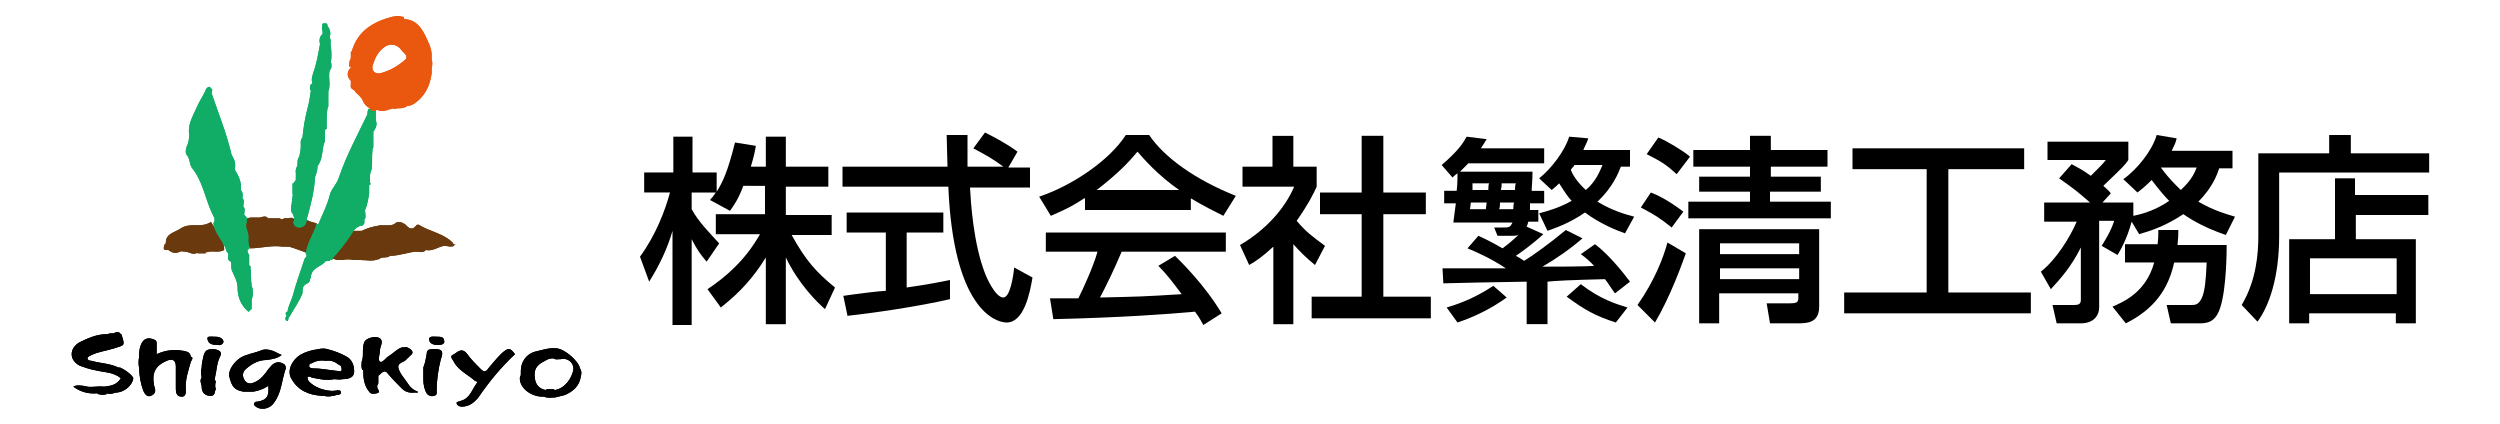 <?xml version="1.0" encoding="utf-8"?>
<!-- Generator: Adobe Illustrator 27.1.1, SVG Export Plug-In . SVG Version: 6.00 Build 0)  -->
<svg version="1.1" id="_レイヤー_1" xmlns="http://www.w3.org/2000/svg" xmlns:xlink="http://www.w3.org/1999/xlink" x="0px"
	 y="0px" viewBox="0 0 300 50.9" style="enable-background:new 0 0 300 50.9;" xml:space="preserve">
<style type="text/css">
	.st0{fill:#6A3A0E;}
	.st1{fill:#11AD67;}
	.st2{fill:#EA570F;}
</style>
<g>
	<g>
		<path class="st0" d="M39.9,30.9L39.9,30.9L39.9,30.9z"/>
		<path class="st0" d="M36.4,26.7c-0.6,0.5-0.8,0.5-1.1-0.2v-0.2h-0.1l0,0l0,0c0,0,0,0,0.1,0c-0.3-0.3-0.6-0.1-0.8-0.1l0,0h-0.1
			c-0.3-0.1-0.5,0.2-0.7,0.1l-0.1-0.1h-0.3h-0.1c-0.3,0-0.7,0-1.1,0l0,0v-0.1c-0.3-0.2-0.5-0.1-0.9,0c-0.1,0-0.2,0-0.3,0
			c0,0,0,0-0.1,0h-0.3h-0.1c-0.2,0-0.5,0-0.7,0.1s-0.2,0.4-0.2,0.5c-0.1,0.2-0.1,0.4,0,0.6c0,0,0,0.1,0,0.2c0,0.3,0.1,0.5,0.2,0.8
			c0,0,0,0,0,0.1l0,0v0.8l0,0l0,0l0,0l0,0c0.1,0.2,0.2,0.4,0.3,0.6c1.3,0,2.6-0.4,3.9-0.2l0,0l0,0h0.8l0,0l0,0
			c0.7,0.2,1.4,0.5,2,0.7c0.1,0,0.1,0,0.1,0c0.3-1.2,1.2-2.2,1.2-3.5c-0.4-0.1-0.8-0.2-1.2-0.4C36.7,26.5,36.6,26.6,36.4,26.7z"/>
		<path class="st0" d="M25,26.8c-1,0.5-2.2-0.1-3.3,0.6c-0.7,0.5-1.8,0.6-1.8,1.7c0,0.1-0.1,0.1,0,0.2l0,0h-0.1l-0.1,0.1v0.1
			c-0.2,0.6,0.2,0.5,0.5,0.5l0,0c0.4,0.3,0.8,0.5,1.4,0.2c0.2-0.1,0.4,0,0.6,0c0.5,0,1,0.5,1.5,0.1l0,0c0,0,0,0,0,0.1
			c0.3,0,0.7,0,1,0c0,0,0,0-0.1-0.1c0,0,0,0,0.1,0c0.7-0.3,1.5,0.1,2.2-0.3c0-1.4-1-2.3-1.6-3.4C25.3,26.7,25.2,26.7,25,26.8z"/>
		<path class="st0" d="M54.4,29.3L54.4,29.3c0,0,0-0.1-0.1-0.2c-1.1-1.1-2.7-1.3-4-2.1c-0.1-0.1-0.3,0-0.3,0c-0.6,0.8-1,0.3-1.4-0.1
			c-0.5-0.3-0.9-0.4-1.3,0l0,0l0,0c-0.6,0.3-1.4,0-2,0.2l0,0c-0.6,0.1-1.3,0.3-1.9,0.6h-0.9c0,0-0.1,0-0.2,0c-1.1,0.8-1.7,2-2.5,3
			l0,0l0,0l-0.2,0.2l0,0l0,0c0,0,0,0.1,0.1,0.1c0.2,0,0.5,0.1,0.7,0.2c0.1,0,0.1,0,0.2,0h0.5c0.4-0.1,0.9-0.1,1.4,0h0.7l0,0
			c0.8,0,1.5,0.2,2.2-0.1h0.1c0,0,0.1,0,0.1-0.1l0.1-0.1L45.6,31c0.4-0.2,0.9,0,1.2-0.3c-0.1,0-0.2,0-0.2,0c0.1,0,0.1,0,0.2,0
			c1.1,0,2-0.4,3.1-0.5c0,0,0.1,0,0.1-0.1l-0.1,0.1c0.4,0,0.9,0.2,1.2-0.2H51h0.1c0.8,0.2,1.5-0.4,2.2-0.5c0.4,0,0.8,0.2,1.2,0v-0.1
			l0,0h0.2L54.4,29.3C54.5,29.4,54.5,29.3,54.4,29.3z"/>
	</g>
	<g>
		<path class="st0" d="M39.9,30.9L39.9,30.9L39.9,30.9z"/>
		<path class="st0" d="M36.4,26.7c-0.6,0.5-0.8,0.5-1.1-0.2v-0.2h-0.1l0,0l0,0c0,0,0,0,0.1,0c-0.3-0.3-0.6-0.1-0.8-0.1l0,0h-0.1
			c-0.3-0.1-0.5,0.2-0.7,0.1l-0.1-0.1h-0.3h-0.1c-0.3,0-0.7,0-1.1,0l0,0v-0.1c-0.3-0.2-0.5-0.1-0.9,0c-0.1,0-0.2,0-0.3,0
			c0,0,0,0-0.1,0h-0.3h-0.1c-0.2,0-0.5,0-0.7,0.1s-0.2,0.4-0.2,0.5c-0.1,0.2-0.1,0.4,0,0.6c0,0,0,0.1,0,0.2c0,0.3,0.1,0.5,0.2,0.8
			c0,0,0,0,0,0.1l0,0v0.8l0,0l0,0l0,0l0,0c0.1,0.2,0.2,0.4,0.3,0.6c1.3,0,2.6-0.4,3.9-0.2l0,0l0,0h0.8l0,0l0,0
			c0.7,0.2,1.4,0.5,2,0.7c0.1,0,0.1,0,0.1,0c0.3-1.2,1.2-2.2,1.2-3.5c-0.4-0.1-0.8-0.2-1.2-0.4C36.7,26.5,36.6,26.6,36.4,26.7z"/>
		<path class="st0" d="M25,26.8c-1,0.5-2.2-0.1-3.3,0.6c-0.7,0.5-1.8,0.6-1.8,1.7c0,0.1-0.1,0.1,0,0.2l0,0h-0.1l-0.1,0.1v0.1
			c-0.2,0.6,0.2,0.5,0.5,0.5l0,0c0.4,0.3,0.8,0.5,1.4,0.2c0.2-0.1,0.4,0,0.6,0c0.5,0,1,0.5,1.5,0.1l0,0c0,0,0,0,0,0.1
			c0.3,0,0.7,0,1,0c0,0,0,0-0.1-0.1c0,0,0,0,0.1,0c0.7-0.3,1.5,0.1,2.2-0.3c0-1.4-1-2.3-1.6-3.4C25.3,26.7,25.2,26.7,25,26.8z"/>
		<path class="st0" d="M54.4,29.3L54.4,29.3c0,0,0-0.1-0.1-0.2c-1.1-1.1-2.7-1.3-4-2.1c-0.1-0.1-0.3,0-0.3,0c-0.6,0.8-1,0.3-1.4-0.1
			c-0.5-0.3-0.9-0.4-1.3,0l0,0l0,0c-0.6,0.3-1.4,0-2,0.2l0,0c-0.6,0.1-1.3,0.3-1.9,0.6h-0.9c0,0-0.1,0-0.2,0c-1.1,0.8-1.7,2-2.5,3
			l0,0l0,0l-0.2,0.2l0,0l0,0c0,0,0,0.1,0.1,0.1c0.2,0,0.5,0.1,0.7,0.2c0.1,0,0.1,0,0.2,0h0.5c0.4-0.1,0.9-0.1,1.4,0h0.7l0,0
			c0.8,0,1.5,0.2,2.2-0.1h0.1c0,0,0.1,0,0.1-0.1l0.1-0.1L45.6,31c0.4-0.2,0.9,0,1.2-0.3c-0.1,0-0.2,0-0.2,0c0.1,0,0.1,0,0.2,0
			c1.1,0,2-0.4,3.1-0.5c0,0,0.1,0,0.1-0.1l-0.1,0.1c0.4,0,0.9,0.2,1.2-0.2H51h0.1c0.8,0.2,1.5-0.4,2.2-0.5c0.4,0,0.8,0.2,1.2,0v-0.1
			l0,0h0.2L54.4,29.3C54.5,29.4,54.5,29.3,54.4,29.3z"/>
	</g>
</g>
<g>
	<g>
		<path d="M14.4,44.1c0,0-0.1,0-0.2,0c-1-0.5-2.2-0.5-3.2-0.8c-0.3,0-0.5-0.1-0.5-0.3s0.3-0.3,0.5-0.4c0.8-0.4,1.8-0.5,2.7-0.8
			c1.3-0.4,1.3-0.3,0.9-1.6c0-0.1-0.1-0.1-0.2-0.2c-0.2-0.3-0.5-0.1-0.8,0c-0.1,0-0.2,0-0.3,0l0,0l0,0c-0.2,0-0.3,0.1-0.5,0.1
			c-1.2,0-2.3,0.5-3.3,1c-0.5,0.3-0.9,0.8-0.9,1.4c0,0.6,0.4,1.1,1,1.4c0.6,0.2,1.1,0.4,1.7,0.5c1.1,0.3,2.3,0.2,3.2,1
			c-0.5,0.8-1.2,0.9-2,1c-0.7-0.1-1.4,0.1-2,0c-0.8-0.2-1.4-0.2-1.7,0c0.8,0.6,1.8,0.9,2.8,0.8h0.1h-0.1c0,0,0.1,0,0.2,0.1
			c0.3,0.1,0.7,0.1,1,0v-0.1h-0.1c0,0,0,0,0.1,0c0.5,0.2,0.9-0.1,1.3-0.1c0.9-0.1,1.8-0.9,1.9-1.7C16,45.2,15.3,44.5,14.4,44.1z"/>
		<path d="M33.9,43.6c-0.8-0.4-1.3,0.2-1.7,0.7c-0.4,0.6-0.9,1.2-1.5,1.5c-0.4,0.2-0.9,0.4-1.3-0.1c-0.4-0.6-0.3-1.1,0.2-1.5
			c0.7-0.6,1.5-1,2.4-1c0.7-0.1,1.3-0.2,1.8-0.6c-0.5-0.2-0.9-0.5-1.4-0.6l0,0c-0.4-0.1-0.8-0.1-1.2,0.1c-0.8,0.3-1.6,0.4-2.3,0.8
			c-0.8,0.5-1.5,1.5-1.4,2.2c0.3,1.4,0.7,1.7,1.7,1.9c0.1,0,0.2,0,0.4,0c0.2,0,0.3,0,0.5,0c0.1,0,0.2,0,0.3,0
			c0.6-0.1,1.2-0.3,1.8-0.7c0.1,1.3-0.2,1.7-1.3,1.9c-0.2,0-0.3,0-0.4,0.2s0.1,0.3,0.2,0.4c0.5,0.4,1.6,0.4,2.2-0.5
			c0.9-1.2,0.9-2.7,1.4-4.1C34.3,43.9,34.2,43.7,33.9,43.6z"/>
		<path d="M49.9,46.9c-0.7-0.3-1-1-1.4-1.5c-0.3-0.4-0.6-0.8-0.7-1.3c-0.1-0.6,0.7-0.6,1-1c0-0.1,0.2-0.1,0.2-0.2
			c0.2-0.2,0.5-0.4,0.5-0.6c0-0.3-0.4-0.5-0.6-0.6c-0.2-0.1-0.5,0-0.7,0c-0.6,0.2-1,0.7-1.5,1c-0.4,0.2-0.8,0.9-1.1,0.7s0-0.9,0-1.4
			c0-0.4,0.4-0.9,0.1-1.3c-0.4-0.5-1.8-0.2-2,0.4c-0.3,0.8,0,1.6-0.3,2.3l0,0c0,0.3-0.1,0.7,0.1,1h0.1c0,0.1,0,0.3,0,0.4
			c0,0.8,0.2,1.6,0.7,2.2c0.2,0.3,0.5,0.3,0.9,0.2c0.5-0.1,0.2-0.4,0.1-0.6c-0.1-0.3,0-0.4,0.1-0.6l0,0v-0.8v-0.1
			c0.4-0.3,0.7-0.9,1.2-0.2c0.5,0.6,1.1,1.2,1.6,1.7c0.4,0.4,0.9,0.6,1.6,0.5c0.1,0,0.3,0.1,0.4-0.1C50.2,47.1,50,46.9,49.9,46.9z"
			/>
		<path d="M60.2,42.4c-0.6,0.6-1.1,1.2-1.6,1.8c-0.3,0.5-0.6,0.4-0.9,0.1c-0.6-0.6-1.2-1.2-1.7-1.9c-0.7-0.8-1.2,0-1.7,0.2
			c-0.4,0.2,0.1,0.6,0.2,0.9c0.6,1,1.7,1.5,2.5,2.2c0.1,0.1,0.4,0,0.2,0.3c-0.6,0.8-0.8,1.8-1.9,2.1c-0.2,0.1-0.6,0.1-0.5,0.3
			c0,0.2,0.3,0.4,0.6,0.4c0.9,0,1.5-0.5,2-1.1c1.3-1.9,2.7-3.6,4.4-5.2C61.2,41.7,61,41.7,60.2,42.4z"/>
		<path d="M62,42.5L62,42.5L62,42.5z"/>
		<path d="M25.7,41.9c-0.7,0-1.1,0-1.3,0.9c-0.1,0.4-0.2,0.9-0.2,1.3l0,0c-0.1,0.4-0.1,0.8,0,1.2c-0.3,0.4,0,0.8,0,1.1
			c0,0.5,0.2,1,0.9,1.1c0.8,0.1,0.6-0.5,0.8-0.8c-0.1-0.3-0.1-0.6,0-0.9c-0.1-0.2-0.2-0.3-0.1-0.5c0.2-0.8,0.2-1.7,0.6-2.5
			C26.7,42.3,26.4,42,25.7,41.9z"/>
		<path d="M51.8,41.9c-0.4,0-0.6,0.2-0.6,0.6c-0.1,0.6-0.2,1.1-0.4,1.6l0,0l0,0l0,0v1.4l0,0l0,0c0,0.6,0.1,1.2,0.4,1.7
			c0.2,0.3,0.6,0.4,0.9,0.3c0.4-0.1,0.3-0.4,0.3-0.7c0-1.2,0.2-2.5,0.5-3.7C53.3,42.1,53,41.8,51.8,41.9z"/>
		<path d="M50.8,44.1L50.8,44.1L50.8,44.1z"/>
		<path d="M25.6,40.4c-0.3,0-0.8-0.1-0.7,0.3c0.1,0.6,0.6,0.7,1.3,0.7c0.4,0.1,0.7-0.3,0.6-0.5C26.6,40.4,26,40.4,25.6,40.4z"/>
		<path d="M52.3,40.4c-0.3,0-0.9-0.1-0.8,0.4c0.1,0.5,0.6,0.6,1.1,0.6s0.8-0.2,0.7-0.5C53.3,40.4,52.8,40.4,52.3,40.4z"/>
		<path d="M22.9,42.8L22.9,42.8c-0.1-0.6-0.5-0.6-0.9-0.7c-1.1-0.2-2.1-0.1-3.2,0.4v-1.3c0-0.1,0-0.3-0.2-0.4
			c-0.8-0.4-1.4-0.2-1.7,0.6c-0.2,0.5-0.2,0.9-0.2,1.4c-0.1,0.5-0.1,0.9,0,1.4c0,0.9,0.2,1.9,0.5,2.7c0.2,0.4,0.5,0.9,1.1,0.5
			c0.5-0.3,0.3-0.8,0.2-1.1c-0.3-1.5,0.1-2.4,1.5-3c0.7-0.3,1.1-0.1,1.1,0.7c0,0.9,0,1.8,0,2.7c0,0.4,0.1,0.9,0.7,0.9
			c0.5,0,0.5-0.4,0.5-0.9c-0.1-1.1,0.3-2.2,0.6-3.3C23.1,43.1,23.2,42.9,22.9,42.8z"/>
		<path d="M41.6,42.8c-0.7-0.4-1.5-0.7-2.3-0.9l0,0c-0.3-0.1-0.7-0.1-1.1,0c-0.8,0.1-1.5,0.3-2.2,0.7c-0.8,0.5-1.7,1.8-1,2.9
			c0.8,1.4,2.1,1.9,3.6,2c0.1,0,0.1,0,0.2,0h-0.1c0,0,0.1,0,0.2,0c0.3,0.1,0.7,0.1,1,0c0.1,0,0.2,0,0.3,0h-0.1l0,0
			c0.3-0.2,0.9,0,0.8-0.5c-0.1-0.3-0.6-0.1-0.9-0.1h-0.3c-1-0.1-1.9-0.4-2.6-1.1c-0.1-0.1-0.2-0.3-0.2-0.5c0.1-0.2,0.3-0.1,0.5,0
			c0.9,0.2,1.8,0.4,2.7,0.2c0.3,0,0.7,0.1,1,0c0.9,0,1.4-0.3,1.4-0.9C42.5,43.9,42.3,43.2,41.6,42.8z M41,44.4
			c-0.1,0.3-0.4,0.1-0.6,0.1c-1-0.1-1.9-0.3-2.9-0.3c-0.2,0-0.4-0.1-0.4-0.3s0.1-0.3,0.3-0.3l0,0c0.5-0.3,1.1-0.4,1.7-0.3
			c0.6-0.1,1.1,0.1,1.6,0.5C40.9,43.8,41,44.1,41,44.4z"/>
		<path d="M69.6,44.2c-0.2-0.9-1.8-2.3-2.8-2.4c-0.9-0.1-1.7,0.2-2.6,0.4c-1.1,0.3-1.7,1.3-1.7,2.3l0,0v0.1v0.3c0,0.1,0,0.2-0.1,0.3
			c-0.2,1.2,1.2,2.4,2.7,2.4c0.1,0,0.1,0,0.2,0c0.4,0.2,0.8,0.1,1.2,0.1l0,0l0,0c0,0,0,0,0.1,0l0,0c0.4-0.1,0.8-0.2,1.2-0.3
			c0.9-0.4,1.7-1,1.9-2.2C69.8,44.8,69.8,44.5,69.6,44.2z M68.8,44.4c-0.2,1-1,2.2-2.2,2.4c-0.1,0-0.1,0-0.2,0
			c0.1,0,0.1-0.1,0.2-0.1h-1.1c0.1,0.1,0.1,0.1,0.2,0.1c-0.1,0-0.1,0-0.2,0c-0.7-0.1-1.2-0.6-1.3-1.3c-0.2-1.2,0.2-1.7,1.2-2.2
			c0.3-0.2,0.6-0.3,1-0.3c0.3,0.2,0.5,0.1,0.8,0.1h0.1C68.1,42.9,68.9,43.5,68.8,44.4z"/>
	</g>
	<g>
		<path d="M14.4,44.1c0,0-0.1,0-0.2,0c-1-0.5-2.2-0.5-3.2-0.8c-0.3,0-0.5-0.1-0.5-0.3s0.3-0.3,0.5-0.4c0.8-0.4,1.8-0.5,2.7-0.8
			c1.3-0.4,1.3-0.3,0.9-1.6c0-0.1-0.1-0.1-0.2-0.2c-0.2-0.3-0.5-0.1-0.8,0c-0.1,0-0.2,0-0.3,0l0,0l0,0c-0.2,0-0.3,0.1-0.5,0.1
			c-1.2,0-2.3,0.5-3.3,1c-0.5,0.3-0.9,0.8-0.9,1.4c0,0.6,0.4,1.1,1,1.4c0.6,0.2,1.1,0.4,1.7,0.5c1.1,0.3,2.3,0.2,3.2,1
			c-0.5,0.8-1.2,0.9-2,1c-0.7-0.1-1.4,0.1-2,0c-0.8-0.2-1.4-0.2-1.7,0c0.8,0.6,1.8,0.9,2.8,0.8h0.1h-0.1c0,0,0.1,0,0.2,0.1
			c0.3,0.1,0.7,0.1,1,0v-0.1h-0.1c0,0,0,0,0.1,0c0.5,0.2,0.9-0.1,1.3-0.1c0.9-0.1,1.8-0.9,1.9-1.7C16,45.2,15.3,44.5,14.4,44.1z"/>
		<path d="M33.9,43.6c-0.8-0.4-1.3,0.2-1.7,0.7c-0.4,0.6-0.9,1.2-1.5,1.5c-0.4,0.2-0.9,0.4-1.3-0.1c-0.4-0.6-0.3-1.1,0.2-1.5
			c0.7-0.6,1.5-1,2.4-1c0.7-0.1,1.3-0.2,1.8-0.6c-0.5-0.2-0.9-0.5-1.4-0.6l0,0c-0.4-0.1-0.8-0.1-1.2,0.1c-0.8,0.3-1.6,0.4-2.3,0.8
			c-0.8,0.5-1.5,1.5-1.4,2.2c0.3,1.4,0.7,1.7,1.7,1.9c0.1,0,0.2,0,0.4,0c0.2,0,0.3,0,0.5,0c0.1,0,0.2,0,0.3,0
			c0.6-0.1,1.2-0.3,1.8-0.7c0.1,1.3-0.2,1.7-1.3,1.9c-0.2,0-0.3,0-0.4,0.2s0.1,0.3,0.2,0.4c0.5,0.4,1.6,0.4,2.2-0.5
			c0.9-1.2,0.9-2.7,1.4-4.1C34.3,43.9,34.2,43.7,33.9,43.6z"/>
		<path d="M49.9,46.9c-0.7-0.3-1-1-1.4-1.5c-0.3-0.4-0.6-0.8-0.7-1.3c-0.1-0.6,0.7-0.6,1-1c0-0.1,0.2-0.1,0.2-0.2
			c0.2-0.2,0.5-0.4,0.5-0.6c0-0.3-0.4-0.5-0.6-0.6c-0.2-0.1-0.5,0-0.7,0c-0.6,0.2-1,0.7-1.5,1c-0.4,0.2-0.8,0.9-1.1,0.7s0-0.9,0-1.4
			c0-0.4,0.4-0.9,0.1-1.3c-0.4-0.5-1.8-0.2-2,0.4c-0.3,0.8,0,1.6-0.3,2.3l0,0c0,0.3-0.1,0.7,0.1,1h0.1c0,0.1,0,0.3,0,0.4
			c0,0.8,0.2,1.6,0.7,2.2c0.2,0.3,0.5,0.3,0.9,0.2c0.5-0.1,0.2-0.4,0.1-0.6c-0.1-0.3,0-0.4,0.1-0.6l0,0v-0.8v-0.1
			c0.4-0.3,0.7-0.9,1.2-0.2c0.5,0.6,1.1,1.2,1.6,1.7c0.4,0.4,0.9,0.6,1.6,0.5c0.1,0,0.3,0.1,0.4-0.1C50.2,47.1,50,46.9,49.9,46.9z"
			/>
		<path d="M60.2,42.4c-0.6,0.6-1.1,1.2-1.6,1.8c-0.3,0.5-0.6,0.4-0.9,0.1c-0.6-0.6-1.2-1.2-1.7-1.9c-0.7-0.8-1.2,0-1.7,0.2
			c-0.4,0.2,0.1,0.6,0.2,0.9c0.6,1,1.7,1.5,2.5,2.2c0.1,0.1,0.4,0,0.2,0.3c-0.6,0.8-0.8,1.8-1.9,2.1c-0.2,0.1-0.6,0.1-0.5,0.3
			c0,0.2,0.3,0.4,0.6,0.4c0.9,0,1.5-0.5,2-1.1c1.3-1.9,2.7-3.6,4.4-5.2C61.2,41.7,61,41.7,60.2,42.4z"/>
		<path d="M62,42.5L62,42.5L62,42.5z"/>
		<path d="M25.7,41.9c-0.7,0-1.1,0-1.3,0.9c-0.1,0.4-0.2,0.9-0.2,1.3l0,0c-0.1,0.4-0.1,0.8,0,1.2c-0.3,0.4,0,0.8,0,1.1
			c0,0.5,0.2,1,0.9,1.1c0.8,0.1,0.6-0.5,0.8-0.8c-0.1-0.3-0.1-0.6,0-0.9c-0.1-0.2-0.2-0.3-0.1-0.5c0.2-0.8,0.2-1.7,0.6-2.5
			C26.7,42.3,26.4,42,25.7,41.9z"/>
		<path d="M51.8,41.9c-0.4,0-0.6,0.2-0.6,0.6c-0.1,0.6-0.2,1.1-0.4,1.6l0,0l0,0l0,0v1.4l0,0l0,0c0,0.6,0.1,1.2,0.4,1.7
			c0.2,0.3,0.6,0.4,0.9,0.3c0.4-0.1,0.3-0.4,0.3-0.7c0-1.2,0.2-2.5,0.5-3.7C53.3,42.1,53,41.8,51.8,41.9z"/>
		<path d="M50.8,44.1L50.8,44.1L50.8,44.1z"/>
		<path d="M25.6,40.4c-0.3,0-0.8-0.1-0.7,0.3c0.1,0.6,0.6,0.7,1.3,0.7c0.4,0.1,0.7-0.3,0.6-0.5C26.6,40.4,26,40.4,25.6,40.4z"/>
		<path d="M52.3,40.4c-0.3,0-0.9-0.1-0.8,0.4c0.1,0.5,0.6,0.6,1.1,0.6s0.8-0.2,0.7-0.5C53.3,40.4,52.8,40.4,52.3,40.4z"/>
		<path d="M22.9,42.8L22.9,42.8c-0.1-0.6-0.5-0.6-0.9-0.7c-1.1-0.2-2.1-0.1-3.2,0.4v-1.3c0-0.1,0-0.3-0.2-0.4
			c-0.8-0.4-1.4-0.2-1.7,0.6c-0.2,0.5-0.2,0.9-0.2,1.4c-0.1,0.5-0.1,0.9,0,1.4c0,0.9,0.2,1.9,0.5,2.7c0.2,0.4,0.5,0.9,1.1,0.5
			c0.5-0.3,0.3-0.8,0.2-1.1c-0.3-1.5,0.1-2.4,1.5-3c0.7-0.3,1.1-0.1,1.1,0.7c0,0.9,0,1.8,0,2.7c0,0.4,0.1,0.9,0.7,0.9
			c0.5,0,0.5-0.4,0.5-0.9c-0.1-1.1,0.3-2.2,0.6-3.3C23.1,43.1,23.2,42.9,22.9,42.8z"/>
		<path d="M41.6,42.8c-0.7-0.4-1.5-0.7-2.3-0.9l0,0c-0.3-0.1-0.7-0.1-1.1,0c-0.8,0.1-1.5,0.3-2.2,0.7c-0.8,0.5-1.7,1.8-1,2.9
			c0.8,1.4,2.1,1.9,3.6,2c0.1,0,0.1,0,0.2,0h-0.1c0,0,0.1,0,0.2,0c0.3,0.1,0.7,0.1,1,0c0.1,0,0.2,0,0.3,0h-0.1l0,0
			c0.3-0.2,0.9,0,0.8-0.5c-0.1-0.3-0.6-0.1-0.9-0.1h-0.3c-1-0.1-1.9-0.4-2.6-1.1c-0.1-0.1-0.2-0.3-0.2-0.5c0.1-0.2,0.3-0.1,0.5,0
			c0.9,0.2,1.8,0.4,2.7,0.2c0.3,0,0.7,0.1,1,0c0.9,0,1.4-0.3,1.4-0.9C42.5,43.9,42.3,43.2,41.6,42.8z M41,44.4
			c-0.1,0.3-0.4,0.1-0.6,0.1c-1-0.1-1.9-0.3-2.9-0.3c-0.2,0-0.4-0.1-0.4-0.3s0.1-0.3,0.3-0.3l0,0c0.5-0.3,1.1-0.4,1.7-0.3
			c0.6-0.1,1.1,0.1,1.6,0.5C40.9,43.8,41,44.1,41,44.4z"/>
		<path d="M69.6,44.2c-0.2-0.9-1.8-2.3-2.8-2.4c-0.9-0.1-1.7,0.2-2.6,0.4c-1.1,0.3-1.7,1.3-1.7,2.3l0,0v0.1v0.3c0,0.1,0,0.2-0.1,0.3
			c-0.2,1.2,1.2,2.4,2.7,2.4c0.1,0,0.1,0,0.2,0c0.4,0.2,0.8,0.1,1.2,0.1l0,0l0,0c0,0,0,0,0.1,0l0,0c0.4-0.1,0.8-0.2,1.2-0.3
			c0.9-0.4,1.7-1,1.9-2.2C69.8,44.8,69.8,44.5,69.6,44.2z M68.8,44.4c-0.2,1-1,2.2-2.2,2.4c-0.1,0-0.1,0-0.2,0
			c0.1,0,0.1-0.1,0.2-0.1h-1.1c0.1,0.1,0.1,0.1,0.2,0.1c-0.1,0-0.1,0-0.2,0c-0.7-0.1-1.2-0.6-1.3-1.3c-0.2-1.2,0.2-1.7,1.2-2.2
			c0.3-0.2,0.6-0.3,1-0.3c0.3,0.2,0.5,0.1,0.8,0.1h0.1C68.1,42.9,68.9,43.5,68.8,44.4z"/>
	</g>
</g>
<g>
	<g>
		<path class="st1" d="M29.9,29.9L29.9,29.9C29.9,29.8,29.9,29.9,29.9,29.9L29.9,29.9L29.9,29.9z"/>
		<path class="st1" d="M44.8,20.1L44.8,20.1C44.8,20,44.8,20,44.8,20.1C44.8,20,44.8,20,44.8,20.1z"/>
		<path class="st1" d="M35.3,26.4c0,0.1-0.1,0.2-0.1,0.2c0,0.4,0.3,0.7,0.7,0.7c0.5,0,0.8-0.3,0.9-0.8c0-0.1,0-0.3,0.1-0.5
			c0.4-1.5,0.8-3,0.9-4.6c0-0.1,0-0.2,0.1-0.4c0.1-0.3,0.2-0.6,0.2-1c0-0.1,0-0.1,0.1-0.2c0.6-0.9,0.4-2,0.8-2.9c0-0.1,0-0.2,0-0.2
			c0-0.3,0-0.6,0-1c0-0.1,0-0.1,0.1-0.2c0.1,0,0.2-0.1,0.1-0.2c0-0.1,0-0.3,0-0.4c0-0.6,0-1.2,0.1-1.9c0-0.1,0.1-0.2,0.1-0.2v-0.3
			v-0.1v-1v-0.1c0-0.1,0-0.2,0-0.3s0.1-0.3,0.1-0.4c0.1-0.5,0-1,0-1.5c0-0.2,0-0.5,0.1-0.7c0.3-0.3,0.1-0.6,0.2-0.8h-0.1l0,0l0,0
			l0,0l0,0c0.1-0.7,0.1-1.4,0-2.1l0,0c-0.1-0.3,0.1-0.6-0.1-0.9l0,0c0-0.1,0-0.2,0-0.3c0.1-0.4,0-0.8-0.3-1.2l0,0l0,0l0,0l0,0l0,0
			l0,0c0-0.3-0.1-0.3-0.4-0.3c-0.2,0-0.3,0.1-0.2,0.3l0,0l0,0c-0.2,0.3,0.1,0.6,0,1c-0.4,0.3-0.4,0.8-0.3,1.2
			c-0.2,1.1-0.4,2.3-0.8,3.4c-0.1,0.4-0.3,0.8-0.1,1.3l0,0l0,0l0,0c-0.4,0.2-0.3,0.5-0.3,0.8h0.1v0.1c-0.1,0.7-0.2,1.4-0.4,2.1
			c-0.3,1.2-0.5,2.3-0.6,3.5c0,0,0,0,0,0.1v-0.1c-0.3,0.3-0.2,0.7-0.2,1c0,0,0.1,0,0.1-0.1c0,0,0,0.1-0.1,0.1c0,0.4-0.1,0.9-0.2,1.4
			l0,0v-0.1c-0.2,0.3-0.2,0.5-0.2,0.9c0,0,0.1,0,0.1-0.1c0,0,0,0.1-0.1,0.1c0,0.3-0.3,0.6-0.2,1l0,0v0.9c0.1,0,0.1-0.1,0.1-0.1
			s0,0.1-0.1,0.1L35.2,22c0,0,0,0,0,0.1c0,0,0-0.1-0.1-0.1v1.4l0.1-0.1c0,0.1,0,0.1-0.1,0.2c0,0.3-0.1,0.7-0.1,1
			c-0.1,0.3-0.1,0.7,0,1C35.2,25.7,35.3,26,35.3,26.4z"/>
		<path class="st1" d="M30.1,32.1c0,0.1,0,0.1,0,0.2C30,32.2,30,32.2,30.1,32.1c0-0.1-0.1-0.2-0.2-0.3v-0.1v-0.9
			c0.1-0.2-0.2-0.4-0.2-0.7c0-0.1,0-0.1,0.1-0.2h0.1c0.1-0.3-0.1-0.5-0.1-0.9c0-0.2,0-0.5,0-0.7c0-0.3-0.1-0.5-0.2-0.8
			s-0.1-0.5,0-0.9c0-0.2,0.1-0.3,0-0.5c-0.1-0.1-0.2-0.3-0.3-0.3l0,0c0-0.4,0.2-0.7-0.1-1v-0.1c0-0.3,0.2-0.6-0.1-0.9l0,0
			c0-0.3,0.1-0.6-0.1-0.8c0-0.1,0-0.1-0.1-0.2c0.1-0.9-0.2-1.6-0.7-2.4c0-0.4,0.1-0.8-0.1-1.2c0-0.1,0-0.1-0.1-0.2
			c0-0.1-0.1-0.2-0.2-0.4c-0.6-2.6-1.6-5-2.4-7.4l0,0c0-0.2,0.2-0.5-0.1-0.6c0-0.1-0.1-0.1-0.2-0.2c-0.3,0.1-0.4,0.3-0.5,0.6
			c-0.3,0.6-0.7,1.2-1,1.9c-0.5,1.1-1.1,2.1-0.9,3.3c0,0.5-0.1,1-0.3,1.4c-0.1,0.3-0.2,0.7,0,1c0.4,0.4,0.3,1,0.6,1.5
			c1.3,1.6,1.6,3.6,2.4,5.4c0.1,0.3,0.6,0.8,0.2,1.3c0.2,1.3,1.3,2.2,1.6,3.4l0.2,0.2l0,0c0,0.4-0.2,0.8,0.3,1l0,0
			c0.1,0.3,0,0.6,0.1,1c0.3,0.7,0.7,1.4,0.7,2c0,1.3,0.4,2.2,1.3,3l0,0l0,0l0,0l0,0c0.1,0,0.1,0,0.1-0.1l0,0
			c0.2-0.1,0.3-0.2,0.3-0.3v-0.1V37c0-0.3,0-0.7,0-1c0.2-0.6,0.2-1.2,0-1.7C30.1,33.4,30.1,32.8,30.1,32.1z"/>
		<path class="st1" d="M45.1,14.4v-0.1v-1l0,0v-0.1c-0.3,0-0.6,0-0.8-0.2c-0.2,0.2-0.2,0.4-0.2,0.7l0,0c-1.2,2.5-2.5,4.9-3.4,7.5
			c-0.2,0.8-0.9,1.4-1.1,2.1c-0.3,1.3-0.9,2.4-1.4,3.6H38l0,0c-0.4,1.2-1.1,2.2-1.3,3.5c0,0.1,0,0.2,0.1,0.2c0,0.3-0.3,0.4-0.3,0.6
			c-0.5,1.5-1,2.9-1.4,4.4c-0.2,0.6-0.5,1.1-0.6,1.8v0.1l-0.1-0.1c-0.2,0.2-0.1,0.3,0,0.5l0,0l0,0c-0.2,0.2-0.2,0.5,0,0.6
			s0.2-0.2,0.2-0.3l0,0l0,0c0.1-0.1,0.1-0.2,0.2-0.3l0,0l0,0c0.5-0.9,1.1-1.7,1.5-2.7c0-0.1,0-0.1,0-0.2c0-0.5,0.1-0.8,0.6-1
			c0.2-0.1,0.3-0.3,0.3-0.5c0-0.1,0.1-0.1,0.1-0.2c0-0.3,0.1-0.5,0.2-0.7c0.4-0.6,1.2-0.7,1.6-1.3c0,0.1,0.1,0.1,0.1,0l0,0l0,0l0,0
			l0,0c0,0,0.1,0,0.2,0l0,0l0,0h0.2v-0.1h0.1c0,0,0,0,0.1,0s0.1-0.1,0.1-0.2c0.9-1,1.7-2,2.4-3.1c0.2-0.4,0.5-0.6,0.9-0.8
			c0,0,0.1,0,0.2,0c0.3-0.1,0.4-0.4,0.3-0.7l0,0l0,0c0.3-0.3,0.1-0.8,0.1-1.2l0,0l0,0c0.3-0.6,0.4-1.4,0.5-2l0,0l0,0
			c0-0.3,0-0.7,0-1l0,0c0.2,0,0.2-0.2,0.1-0.3v-0.8c0-0.3,0.1-0.5,0.2-0.8l0,0l0,0c0.1-0.8,0-1.5,0.1-2.3c0-0.1,0-0.2,0.1-0.3v-0.3
			c0-0.1,0-0.3,0-0.4v-0.4c0-0.1,0-0.3,0-0.4s0-0.2,0-0.3v-0.1C45.3,15.1,45.2,14.8,45.1,14.4z"/>
	</g>
	<g>
		<path class="st1" d="M29.9,29.9L29.9,29.9C29.9,29.8,29.9,29.9,29.9,29.9L29.9,29.9L29.9,29.9z"/>
		<path class="st1" d="M44.8,20.1L44.8,20.1C44.8,20,44.8,20,44.8,20.1C44.8,20,44.8,20,44.8,20.1z"/>
		<path class="st1" d="M35.3,26.4c0,0.1-0.1,0.2-0.1,0.2c0,0.4,0.3,0.7,0.7,0.7c0.5,0,0.8-0.3,0.9-0.8c0-0.1,0-0.3,0.1-0.5
			c0.4-1.5,0.8-3,0.9-4.6c0-0.1,0-0.2,0.1-0.4c0.1-0.3,0.2-0.6,0.2-1c0-0.1,0-0.1,0.1-0.2c0.6-0.9,0.4-2,0.8-2.9c0-0.1,0-0.2,0-0.2
			c0-0.3,0-0.6,0-1c0-0.1,0-0.1,0.1-0.2c0.1,0,0.2-0.1,0.1-0.2c0-0.1,0-0.3,0-0.4c0-0.6,0-1.2,0.1-1.9c0-0.1,0.1-0.2,0.1-0.2v-0.3
			v-0.1v-1v-0.1c0-0.1,0-0.2,0-0.3s0.1-0.3,0.1-0.4c0.1-0.5,0-1,0-1.5c0-0.2,0-0.5,0.1-0.7c0.3-0.3,0.1-0.6,0.2-0.8h-0.1l0,0l0,0
			l0,0l0,0c0.1-0.7,0.1-1.4,0-2.1l0,0c-0.1-0.3,0.1-0.6-0.1-0.9l0,0c0-0.1,0-0.2,0-0.3c0.1-0.4,0-0.8-0.3-1.2l0,0l0,0l0,0l0,0l0,0
			l0,0c0-0.3-0.1-0.3-0.4-0.3c-0.2,0-0.3,0.1-0.2,0.3l0,0l0,0c-0.2,0.3,0.1,0.6,0,1c-0.4,0.3-0.4,0.8-0.3,1.2
			c-0.2,1.1-0.4,2.3-0.8,3.4c-0.1,0.4-0.3,0.8-0.1,1.3l0,0l0,0l0,0c-0.4,0.2-0.3,0.5-0.3,0.8h0.1v0.1c-0.1,0.7-0.2,1.4-0.4,2.1
			c-0.3,1.2-0.5,2.3-0.6,3.5c0,0,0,0,0,0.1v-0.1c-0.3,0.3-0.2,0.7-0.2,1c0,0,0.1,0,0.1-0.1c0,0,0,0.1-0.1,0.1c0,0.4-0.1,0.9-0.2,1.4
			l0,0v-0.1c-0.2,0.3-0.2,0.5-0.2,0.9c0,0,0.1,0,0.1-0.1c0,0,0,0.1-0.1,0.1c0,0.3-0.3,0.6-0.2,1l0,0v0.9c0.1,0,0.1-0.1,0.1-0.1
			s0,0.1-0.1,0.1L35.2,22c0,0,0,0,0,0.1c0,0,0-0.1-0.1-0.1v1.4l0.1-0.1c0,0.1,0,0.1-0.1,0.2c0,0.3-0.1,0.7-0.1,1
			c-0.1,0.3-0.1,0.7,0,1C35.2,25.7,35.3,26,35.3,26.4z"/>
		<path class="st1" d="M30.1,32.1c0,0.1,0,0.1,0,0.2C30,32.2,30,32.2,30.1,32.1c0-0.1-0.1-0.2-0.2-0.3v-0.1v-0.9
			c0.1-0.2-0.2-0.4-0.2-0.7c0-0.1,0-0.1,0.1-0.2h0.1c0.1-0.3-0.1-0.5-0.1-0.9c0-0.2,0-0.5,0-0.7c0-0.3-0.1-0.5-0.2-0.8
			s-0.1-0.5,0-0.9c0-0.2,0.1-0.3,0-0.5c-0.1-0.1-0.2-0.3-0.3-0.3l0,0c0-0.4,0.2-0.7-0.1-1v-0.1c0-0.3,0.2-0.6-0.1-0.9l0,0
			c0-0.3,0.1-0.6-0.1-0.8c0-0.1,0-0.1-0.1-0.2c0.1-0.9-0.2-1.6-0.7-2.4c0-0.4,0.1-0.8-0.1-1.2c0-0.1,0-0.1-0.1-0.2
			c0-0.1-0.1-0.2-0.2-0.4c-0.6-2.6-1.6-5-2.4-7.4l0,0c0-0.2,0.2-0.5-0.1-0.6c0-0.1-0.1-0.1-0.2-0.2c-0.3,0.1-0.4,0.3-0.5,0.6
			c-0.3,0.6-0.7,1.2-1,1.9c-0.5,1.1-1.1,2.1-0.9,3.3c0,0.5-0.1,1-0.3,1.4c-0.1,0.3-0.2,0.7,0,1c0.4,0.4,0.3,1,0.6,1.5
			c1.3,1.6,1.6,3.6,2.4,5.4c0.1,0.3,0.6,0.8,0.2,1.3c0.2,1.3,1.3,2.2,1.6,3.4l0.2,0.2l0,0c0,0.4-0.2,0.8,0.3,1l0,0
			c0.1,0.3,0,0.6,0.1,1c0.3,0.7,0.7,1.4,0.7,2c0,1.3,0.4,2.2,1.3,3l0,0l0,0l0,0l0,0c0.1,0,0.1,0,0.1-0.1l0,0
			c0.2-0.1,0.3-0.2,0.3-0.3v-0.1V37c0-0.3,0-0.7,0-1c0.2-0.6,0.2-1.2,0-1.7C30.1,33.4,30.1,32.8,30.1,32.1z"/>
		<path class="st1" d="M45.1,14.4v-0.1v-1l0,0v-0.1c-0.3,0-0.6,0-0.8-0.2c-0.2,0.2-0.2,0.4-0.2,0.7l0,0c-1.2,2.5-2.5,4.9-3.4,7.5
			c-0.2,0.8-0.9,1.4-1.1,2.1c-0.3,1.3-0.9,2.4-1.4,3.6H38l0,0c-0.4,1.2-1.1,2.2-1.3,3.5c0,0.1,0,0.2,0.1,0.2c0,0.3-0.3,0.4-0.3,0.6
			c-0.5,1.5-1,2.9-1.4,4.4c-0.2,0.6-0.5,1.1-0.6,1.8v0.1l-0.1-0.1c-0.2,0.2-0.1,0.3,0,0.5l0,0l0,0c-0.2,0.2-0.2,0.5,0,0.6
			s0.2-0.2,0.2-0.3l0,0l0,0c0.1-0.1,0.1-0.2,0.2-0.3l0,0l0,0c0.5-0.9,1.1-1.7,1.5-2.7c0-0.1,0-0.1,0-0.2c0-0.5,0.1-0.8,0.6-1
			c0.2-0.1,0.3-0.3,0.3-0.5c0-0.1,0.1-0.1,0.1-0.2c0-0.3,0.1-0.5,0.2-0.7c0.4-0.6,1.2-0.7,1.6-1.3c0,0.1,0.1,0.1,0.1,0l0,0l0,0l0,0
			l0,0c0,0,0.1,0,0.2,0l0,0l0,0h0.2v-0.1h0.1c0,0,0,0,0.1,0s0.1-0.1,0.1-0.2c0.9-1,1.7-2,2.4-3.1c0.2-0.4,0.5-0.6,0.9-0.8
			c0,0,0.1,0,0.2,0c0.3-0.1,0.4-0.4,0.3-0.7l0,0l0,0c0.3-0.3,0.1-0.8,0.1-1.2l0,0l0,0c0.3-0.6,0.4-1.4,0.5-2l0,0l0,0
			c0-0.3,0-0.7,0-1l0,0c0.2,0,0.2-0.2,0.1-0.3v-0.8c0-0.3,0.1-0.5,0.2-0.8l0,0l0,0c0.1-0.8,0-1.5,0.1-2.3c0-0.1,0-0.2,0.1-0.3v-0.3
			c0-0.1,0-0.3,0-0.4v-0.4c0-0.1,0-0.3,0-0.4s0-0.2,0-0.3v-0.1C45.3,15.1,45.2,14.8,45.1,14.4z"/>
	</g>
</g>
<g>
	<g>
		<path class="st2" d="M51.8,7.1c0-0.2,0-0.4,0-0.5c0-0.8-0.4-1.5-0.7-2.2c-0.5-1-1.1-2-2.5-2.1c-0.1,0-0.1,0-0.2,0c0,0,0,0,0.1,0
			C48.5,2,48.4,2,48.2,2c-0.3-0.1-0.7-0.1-1,0c-0.1,0-0.1,0-0.2,0h0.1l0,0c-2.3,0.6-4.2,1.7-4.9,4.2c0,0,0,0-0.1,0V7l0,0l0,0
			c-0.2,0.3-0.2,0.7-0.2,1C42,8,42,8,42.1,8c0,0,0,0,0,0.1v0.1c0,0.1,0,0.1,0,0.2V8.1c-0.5,0.5-0.5,1.1,0,1.6V9.6v0.1
			c0,0.2,0,0.3,0,0.5l0,0c-0.1,0.4,0.2,0.5,0.5,0.7l0,0c0,0,0,0,0,0.1c0.3,0.3,0.7,0.6,0.9,1c0.2,0.5,0.5,0.8,0.9,1
			c0.2,0.4,0.5,0.4,0.8,0.2l0,0h0.1c0.5,0.2,1,0.1,1.5-0.1c0.1,0,0.2,0,0.3-0.1c0.2,0.1,0.3,0.1,0.5,0l0,0c0.5,0,0.9,0,1.3-0.3
			c0,0,0,0,0.1,0c0.2,0,0.4-0.1,0.6-0.2c1.4-0.9,2-2.2,2.2-3.7l0,0V8.7c0-0.1,0-0.3,0-0.4C51.9,7.8,51.9,7.4,51.8,7.1z M45.6,8.8
			c-0.6,0.1-1-0.3-0.9-0.9C45,7,45.3,6.2,46.2,5.6c0.6-0.4,1.3-0.3,1.8,0.2c0.2,0.3,0.5,0.5,0.7,0.8l0,0c0.1,0.2,0.1,0.3,0,0.5l0,0
			l0,0C47.8,7.9,46.8,8.5,45.6,8.8z"/>
		<path class="st2" d="M48.6,7.1L48.6,7.1L48.6,7.1z"/>
	</g>
	<g>
		<path class="st2" d="M51.8,7.1c0-0.2,0-0.4,0-0.5c0-0.8-0.4-1.5-0.7-2.2c-0.5-1-1.1-2-2.5-2.1c-0.1,0-0.1,0-0.2,0c0,0,0,0,0.1,0
			C48.5,2,48.4,2,48.2,2c-0.3-0.1-0.7-0.1-1,0c-0.1,0-0.1,0-0.2,0h0.1l0,0c-2.3,0.6-4.2,1.7-4.9,4.2c0,0,0,0-0.1,0V7l0,0l0,0
			c-0.2,0.3-0.2,0.7-0.2,1C42,8,42,8,42.1,8c0,0,0,0,0,0.1v0.1c0,0.1,0,0.1,0,0.2V8.1c-0.5,0.5-0.5,1.1,0,1.6V9.6v0.1
			c0,0.2,0,0.3,0,0.5l0,0c-0.1,0.4,0.2,0.5,0.5,0.7l0,0c0,0,0,0,0,0.1c0.3,0.3,0.7,0.6,0.9,1c0.2,0.5,0.5,0.8,0.9,1
			c0.2,0.4,0.5,0.4,0.8,0.2l0,0h0.1c0.5,0.2,1,0.1,1.5-0.1c0.1,0,0.2,0,0.3-0.1c0.2,0.1,0.3,0.1,0.5,0l0,0c0.5,0,0.9,0,1.3-0.3
			c0,0,0,0,0.1,0c0.2,0,0.4-0.1,0.6-0.2c1.4-0.9,2-2.2,2.2-3.7l0,0V8.7c0-0.1,0-0.3,0-0.4C51.9,7.8,51.9,7.4,51.8,7.1z M45.6,8.8
			c-0.6,0.1-1-0.3-0.9-0.9C45,7,45.3,6.2,46.2,5.6c0.6-0.4,1.3-0.3,1.8,0.2c0.2,0.3,0.5,0.5,0.7,0.8l0,0c0.1,0.2,0.1,0.3,0,0.5l0,0
			l0,0C47.8,7.9,46.8,8.5,45.6,8.8z"/>
		<path class="st2" d="M48.6,7.1L48.6,7.1L48.6,7.1z"/>
	</g>
</g>
<g>
	<path d="M89.2,22.3c-0.6,1.6-1.1,2.3-1.6,3L85.2,24c0.2-0.2,0.5-0.6,0.7-0.9h-2.9v2c0.8,1.5,2.2,2.9,3.3,4.1l-1.5,2.2
		c-0.7-0.8-1.2-1.5-1.8-2.7v10.3h-2.3V27.7c-0.6,2.1-1.6,4.2-2.8,6.1l-1.1-3c1.9-2.6,3-5.5,3.6-7.7h-3.1v-2.4h3.5v-4.3h2.3v4.3h2.9
		V23c0.7-1.1,1.3-2.3,2.2-5.9l2.5,0.4c-0.1,0.7-0.3,1.5-0.6,2.5h1.8v-3.6h2.4V20h5.1v2.4h-5.1v3.4h5.5v2.4h-4.8
		c1.7,3.1,3,4.5,5.2,6.3l-1.2,2.6c-0.9-0.8-3.1-2.9-4.7-6.2v8h-2.4v-8c-1.5,2.4-3,4.1-5.4,6l-1.6-2.2c2.1-1.4,4.5-3.4,6.3-6.6h-5.3
		v-2.4h5.9v-3.4H89.2z"/>
	<path d="M121,20.1h2.6v2.4h-7.2c0.1,1.8,0.4,6.7,1.8,10.3c0.1,0.3,1.2,2.9,2.2,2.9c0.8,0,1.2-2.5,1.3-3.6l2.2,1.2
		c-0.3,1.8-1,5.4-3.1,5.4c-1.4,0-6.4-1.7-7-16.3h-12.7v-2.4h12.6c0-0.5-0.1-3.2-0.1-3.8h2.5c0,1.5,0,2.9,0,3.8h4.3
		c-1.2-0.9-2.1-1.4-3.6-2.2l1.4-1.9c1.2,0.6,2.7,1.4,3.9,2.3L121,20.1z M101.2,35.5c1.3-0.2,4.5-0.6,5.1-0.6v-7h-4.7v-2.4h11.6v2.4
		h-4.4v6.6c2.8-0.4,4.2-0.7,5.2-0.9v2.3c-3.9,0.9-9.5,1.7-12.3,2L101.2,35.5z"/>
	<path d="M130.1,23.8c-1.8,1.2-2.9,1.6-4,2.1l-1.4-2.3c3.9-1.3,8.4-4.3,10.4-7.4h2.8c1.8,2.7,5.6,5.4,10.4,7.3l-1.5,2.4
		c-1-0.5-2.4-1.2-3.9-2.1v1.4h-12.7V23.8z M144.4,39c-0.3-0.5-0.4-0.8-1-1.6c-3.3,0.3-8.7,0.7-17,0.9l-0.4-2.5c0.5,0,2.7,0,3.4,0
		c0.6-1.2,1.8-3.8,2.3-5.6h-6.2v-2.3h21.6v2.3h-12.5c-0.8,1.9-1.8,4-2.6,5.5c4.5-0.1,5-0.1,9.8-0.4c-1.2-1.6-1.8-2.4-2.8-3.4l2-1.2
		c0.7,0.7,3.5,3.4,5.6,6.9L144.4,39z M141.5,22.8c-2.6-1.8-4.4-3.9-5-4.6c-1,1.2-2.3,2.6-4.9,4.6H141.5z"/>
	<path d="M155.3,38.9h-2.5v-9.3c-1.4,1.3-2.2,1.8-2.9,2.2l-1.1-2.4c3.1-1.8,5.4-4.4,6.5-7h-6.2V20h3.6v-3.7h2.5V20h2.8v2.4
		c-0.4,0.9-1,2.1-2.4,4.1c1.2,1.4,1.8,1.8,3.4,3l-1.2,2.3c-1.1-0.9-1.8-1.6-2.6-2.5V38.9z M163.5,16.3h2.5v6.8h5.1v2.6H166v9.9h5.7
		v2.6h-14.3v-2.6h6v-9.9h-5v-2.6h5V16.3z"/>
	<path d="M189.9,28.6c-1.5,1.3-3.1,2.4-4.8,3.4c0.9,0,5.2,0,6.2-0.1c-0.6-0.6-0.9-0.9-1.6-1.4l1.7-1.2c1.6,1.2,3.3,3.3,4.2,4.5
		l-1.8,1.4c-0.6-0.8-0.8-1.2-1.2-1.7c-4.2,0.1-6,0.2-6.9,0.3v5.1h-2.5v-5.1c-5.3,0.1-6.4,0.1-10,0.2l-0.1-1.8c0.5,0,4.1,0,5.1,0
		c0.3,0,2.1,0,2.5,0c-1.8-1.2-3.4-1.9-4.6-2.4l1.3-1.5c0.7,0.3,1.7,0.8,2.9,1.5c0.7-0.5,1.5-1.2,1.9-1.6c-0.3,0.1-0.6,0.1-1,0.1
		h-1.5l-0.4-1h1c0.8,0,0.9,0,1.2-0.6h-7.1c0.1-0.8,0.2-1.5,0.3-2.3h-1.4v-1.5h1.5c0.1-0.7,0.1-1.8,0.1-2.1c-0.1,0.1-0.2,0.1-0.6,0.5
		l-1.3-1.5c2.1-1.8,2.6-2.7,3-3.4l2.4,0.3c-0.3,0.5-0.5,0.8-0.7,1.1h7.6v1.8h-9.1c-0.3,0.3-0.6,0.6-1,1h8.7c0,1.1-0.1,1.8-0.1,2.3
		h1.5v1.5h-1.7c0,0.2,0,0.4,0,0.8h1v1.4h-1.2c-0.1,0.3-0.1,0.4-0.2,0.6l2,0.9c-1.4,1.3-3,2.4-3.3,2.6c0.2,0.1,0.4,0.2,1,0.6
		c1-0.6,3.2-2.2,5-3.7L189.9,28.6z M180.8,35.7c-1.8,1.3-3.8,2.3-5.9,3l-1.3-1.8c2-0.6,3.6-1.3,5.6-2.6L180.8,35.7z M178.3,25.1
		c0-0.1,0.1-0.7,0.1-0.8h-1.9c0,0.1-0.1,0.7-0.1,0.8H178.3z M176.7,22c0,0.2,0,0.7,0,0.8h1.9c0-0.1,0-0.7,0.1-0.8H176.7z
		 M181.6,25.1c0-0.2,0-0.6,0.1-0.8H180c0,0.4,0,0.5-0.1,0.8H181.6z M180.2,22c0,0.2,0,0.4-0.1,0.8h1.7c0-0.1,0-0.6,0.1-0.8H180.2z
		 M184.7,25.6c1.1-0.3,2.5-0.7,3.9-1.5c-0.4-0.4-0.8-1-1.5-2.1c-0.2,0.2-0.4,0.4-0.9,0.8l-1.5-1.4c1.4-1.1,3.1-3.3,3.6-5l2.3,0.2
		c-0.2,0.6-0.4,0.9-0.6,1.4h5.6v2h-1.1c-0.3,0.8-1,2.5-2.8,4.2c1.8,1.1,3.3,1.5,4.4,1.8L195,28c-0.9-0.3-3.1-1.2-4.8-2.5
		c-1.9,1.3-3.4,1.8-4.5,2.2L184.7,25.6z M189.7,34.1c2.3,1.8,4.3,2.4,5.6,2.8l-1.4,1.8c-2.5-0.8-3.7-1.5-5.9-3.1L189.7,34.1z
		 M188.9,19.9c-0.2,0.2-0.3,0.3-0.4,0.5c0.2,0.5,0.7,1.4,1.8,2.4c1.2-1,1.7-2.3,2-3H188.9z"/>
	<path d="M202.3,30.4c-0.4,1.1-1.8,5.1-3.7,8.3l-2.1-2.1c2.1-3,3.1-5.7,3.6-7.5L202.3,30.4z M198.1,23.1c1.1,0.4,2.6,1.3,3.9,2.3
		l-1.4,1.9c-1.5-1.2-2-1.5-3.7-2.4L198.1,23.1z M199,16.5c1,0.4,3,1.6,3.8,2.3l-1.6,2.1c-1.2-1.1-1.8-1.5-3.6-2.4L199,16.5z
		 M212.4,21.2h6.1v1.8h-6.1v1.2h7.3v2h-17.1v-2h7.4v-1.2h-6.1v-1.8h6.1V20h-6.8v-2h6.8v-1.7h2.5V18h6.8v2h-6.8V21.2z M218.3,27.5
		v9.3c0,2-1.5,2-2.7,2h-3.2l-0.4-2.4h2.8c0.7,0,1-0.1,1-0.6v-0.6h-9.5v3.6h-2.4V27.5H218.3z M206.4,29.2v1.3h9.5v-1.3H206.4z
		 M206.4,32.2v1.3h9.5v-1.3H206.4z"/>
	<path d="M222.2,17.8h20.7v2.5h-9.1v14.8h9.9v2.5h-22.4v-2.5h9.9V20.3h-8.9V17.8z"/>
	<path d="M255.8,26.6c-0.6,2.2-1.4,3.5-1.7,4l-1.9-1.1c0.3-0.5,1.1-1.7,1.5-3h-1.8v10.4c0,0.9-0.6,1.9-2.2,1.9h-2.9l-0.5-2.2h2.6
		c0.5,0,0.8-0.1,0.8-0.6v-6.3c-1.2,2.4-2.5,3.8-3.6,5l-1.2-2.1c1.8-1.4,3.5-4.1,4.3-6h-3.9v-2.3h5.5c-1.5-1.3-1.6-1.4-3.7-2.9
		l1.5-1.7c0.7,0.4,1.2,0.6,2.3,1.4c1.2-1.2,1.5-1.5,1.8-1.9h-7v-2.2h9.7v2.2c-0.4,0.6-0.6,0.8-3,3.1c0.4,0.4,0.6,0.5,0.9,0.9l-1,1.1
		h3.7v1.6c0.4-0.1,2.3-0.4,4.3-1.8c-0.5-0.5-1.2-1.3-2.1-2.5c-0.8,0.8-1.2,1.1-1.7,1.5l-1.7-1.6c1.7-1.2,3.5-3.5,4-5.3l2.4,0.4
		c-0.1,0.5-0.3,0.9-0.6,1.5h7.3v2.1h-1.6c-0.2,0.6-0.7,2.2-2.5,4c1.9,1.1,3.4,1.5,4.4,1.8l-1.1,2.2c-2.3-0.8-3.8-1.6-5.1-2.5
		c-2.1,1.4-3.9,2-5.3,2.4L255.8,26.6z M258.9,29.4c0.1-0.8,0.1-1.2,0.1-1.8h2.4c0,0.6,0,0.9-0.1,1.8h5.9c0,0.5,0,5.3-0.8,7.6
		c-0.6,1.8-1.7,1.8-2.6,1.8h-3.3l-0.5-2.2h2.9c0.5,0,0.9,0,1.3-0.8c0.4-0.9,0.5-2.1,0.6-4.3h-3.9c-0.7,3.2-2.4,5.6-5.8,7.3l-1.6-2
		c1.1-0.5,4-1.6,5-5.3H255v-2.2H258.9z M259.3,20.1c1.1,1.5,1.9,2.2,2.4,2.7c1.4-1.3,1.7-2.2,1.9-2.7H259.3z"/>
	<path d="M271,18.4h8.5v-2.2h2.6v2.2h9.4v2.3h-18v7.6c0,5-1.2,8.4-2.6,10.3l-1.9-2c1.8-3,2-6.3,2-8.3V18.4z M291.5,25.8h-8.8v2.9
		h7.2v10.1h-2.4v-1.2h-10.4v1.2h-2.4V28.7h5.5v-7.3h2.4v2h8.8V25.8z M277.2,31v4.3h10.4V31H277.2z"/>
</g>
</svg>
